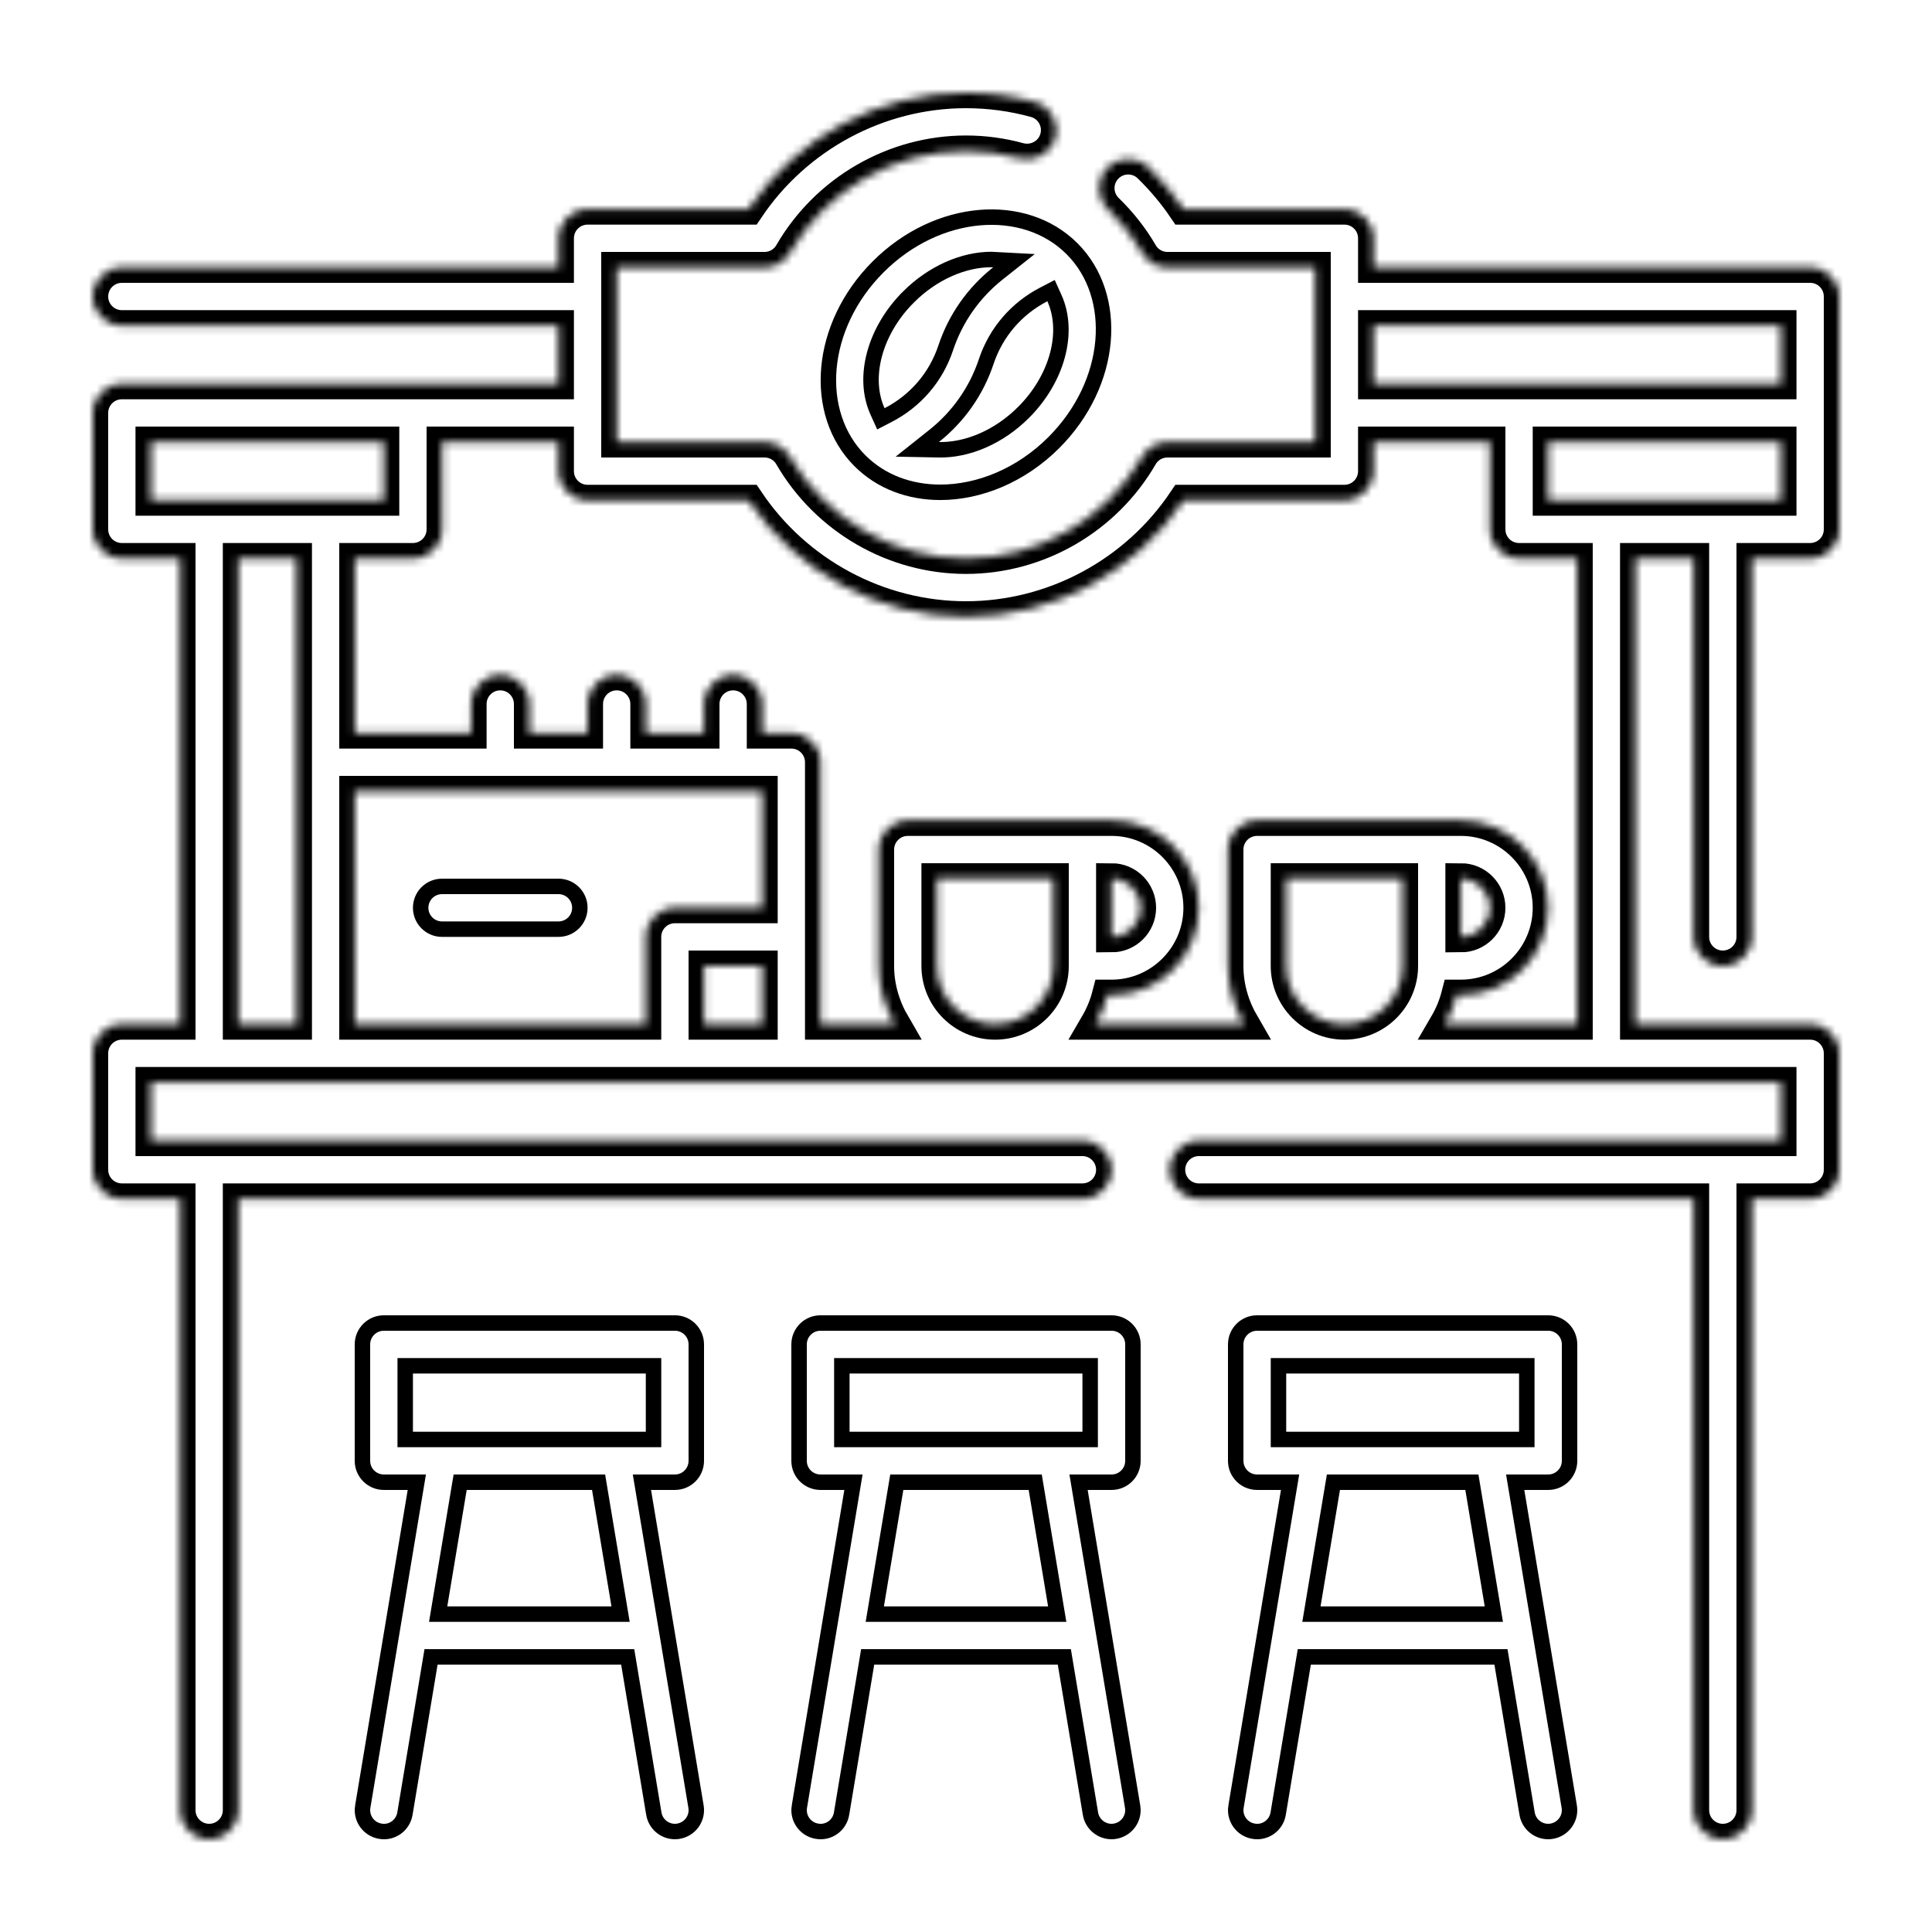 <svg width="250" height="250" viewBox="0 0 250 250" fill="none" xmlns="http://www.w3.org/2000/svg">
<path d="M53.742 192.962L53.936 191.798H52.756H49.667C48.139 191.798 46.9 190.561 46.9 189.031V173.965C46.9 172.435 48.139 171.198 49.667 171.198H87.334C88.861 171.198 90.1 172.435 90.1 173.965V189.031C90.1 190.561 88.861 191.798 87.334 191.798H84.245H83.064L83.258 192.963L90.065 233.778L90.065 233.778C90.316 235.28 89.297 236.707 87.79 236.959L87.79 236.959L87.779 236.961C87.636 236.986 87.484 236.998 87.33 236.998C86.002 236.998 84.83 236.036 84.606 234.685L84.606 234.684L81.363 215.233L81.224 214.398H80.376H56.624H55.777L55.638 215.234L52.398 234.684C52.398 234.684 52.398 234.684 52.398 234.685C52.145 236.203 50.729 237.224 49.222 236.96L49.212 236.958C47.706 236.71 46.688 235.283 46.939 233.778L46.94 233.778L53.742 192.962ZM53.434 176.732H52.434V177.732V185.265V186.265H53.434H83.567H84.567V185.265V177.732V176.732H83.567H53.434ZM79.122 208.865H80.303L80.109 207.7L77.596 192.634L77.457 191.798H76.61H60.391H59.544L59.404 192.634L56.892 207.7L56.698 208.865H57.878H79.122Z" stroke="black" stroke-width="2"/>
<path d="M110.242 192.962L110.436 191.798H109.256H106.167C104.639 191.798 103.4 190.561 103.4 189.031V173.965C103.4 172.435 104.639 171.198 106.167 171.198H143.833C145.364 171.198 146.6 172.434 146.6 173.965V189.031C146.6 190.562 145.364 191.798 143.833 191.798H140.745H139.564L139.758 192.962L146.561 233.778L146.561 233.778C146.812 235.281 145.796 236.707 144.286 236.959L144.286 236.959L144.275 236.961C144.131 236.987 143.987 236.998 143.83 236.998C142.502 236.998 141.33 236.036 141.106 234.685L141.106 234.684L137.863 215.233L137.724 214.398H136.876H113.124H112.277L112.138 215.234L108.898 234.684C108.898 234.684 108.898 234.684 108.898 234.685C108.644 236.203 107.232 237.224 105.721 236.96L105.712 236.958C104.206 236.71 103.188 235.283 103.439 233.778L103.44 233.778L110.242 192.962ZM109.934 176.732H108.934V177.732V185.265V186.265H109.934H140.067H141.067V185.265V177.732V176.732H140.067H109.934ZM135.622 208.865H136.803L136.609 207.7L134.096 192.634L133.957 191.798H133.11H116.891H116.044L115.904 192.634L113.392 207.7L113.198 208.865H114.378H135.622Z" stroke="black" stroke-width="2"/>
<path d="M166.742 192.962L166.936 191.798H165.756H162.667C161.136 191.798 159.9 190.562 159.9 189.031V173.965C159.9 172.434 161.136 171.198 162.667 171.198H200.333C201.864 171.198 203.1 172.434 203.1 173.965V189.031C203.1 190.562 201.864 191.798 200.333 191.798H197.245H196.064L196.258 192.962L203.061 233.778L203.061 233.778C203.312 235.281 202.296 236.707 200.786 236.959L200.786 236.959L200.775 236.961C200.631 236.987 200.487 236.998 200.33 236.998C199.002 236.998 197.83 236.036 197.606 234.685L197.606 234.684L194.363 215.233L194.224 214.398H193.376H169.624H168.777L168.638 215.233L165.395 234.684L165.394 234.688C165.147 236.198 163.712 237.221 162.222 236.96L162.212 236.958C160.706 236.71 159.688 235.283 159.939 233.778L159.94 233.778L166.742 192.962ZM166.434 176.732H165.434V177.732V185.265V186.265H166.434H196.567H197.567V185.265V177.732V176.732H196.567H166.434ZM192.122 208.865H193.302L193.109 207.7L190.6 192.634L190.461 191.798H189.614H173.391H172.544L172.404 192.634L169.892 207.7L169.698 208.865H170.878H192.122Z" stroke="black" stroke-width="2"/>
<mask id="path-4-inside-1_564_1252" fill="white">
<path d="M234.232 34.6H177.732V30.833C177.732 28.75 176.049 27.067 173.966 27.067H153.155C151.859 25.146 150.341 23.334 148.616 21.65C147.132 20.2 144.752 20.223 143.29 21.718C141.836 23.209 141.866 25.59 143.358 27.044C145.143 28.784 146.639 30.694 147.814 32.72C148.481 33.884 149.72 34.6 151.068 34.6H170.199V57.2H151.068C149.727 57.2 148.481 57.915 147.81 59.079C143.098 67.211 134.356 72.266 124.999 72.266C115.643 72.266 106.901 67.211 102.188 59.079C101.518 57.915 100.275 57.2 98.93 57.2H79.8V34.6H98.93C100.275 34.6 101.518 33.884 102.188 32.72C106.901 24.588 115.643 19.533 124.999 19.533C127.342 19.533 129.67 19.846 131.93 20.467C133.93 20.991 136.009 19.835 136.559 17.831C137.109 15.823 135.926 13.752 133.922 13.202C131.015 12.403 128.013 12 124.999 12C113.703 12 103.108 17.721 96.844 27.067H76.033C73.954 27.067 72.266 28.75 72.266 30.833V34.6H15.767C13.688 34.6 12 36.283 12 38.367C12 40.45 13.688 42.133 15.767 42.133H72.266V49.666H15.767C13.688 49.666 12 51.35 12 53.433V68.5C12 70.583 13.688 72.266 15.767 72.266H23.3V132.533H15.767C13.688 132.533 12 134.216 12 136.299V151.366C12 153.449 13.688 155.132 15.767 155.132H23.3V234.232C23.3 236.315 24.987 237.999 27.067 237.999C29.146 237.999 30.833 236.315 30.833 234.232V155.132H140.066C142.149 155.132 143.832 153.449 143.832 151.366C143.832 149.283 142.149 147.599 140.066 147.599H19.533V140.066H230.465V147.599H155.132C153.049 147.599 151.366 149.283 151.366 151.366C151.366 153.449 153.049 155.132 155.132 155.132H219.165V234.232C219.165 236.315 220.849 237.999 222.932 237.999C225.015 237.999 226.699 236.315 226.699 234.232V155.132H234.232C236.315 155.132 237.999 153.449 237.999 151.366V136.299C237.999 134.216 236.315 132.533 234.232 132.533H211.632V72.266H219.165V121.233C219.165 123.316 220.849 124.999 222.932 124.999C225.015 124.999 226.699 123.316 226.699 121.233V72.266H234.232C236.315 72.266 237.999 70.583 237.999 68.5V38.367C237.999 36.283 236.315 34.6 234.232 34.6ZM230.465 42.133V49.666H177.732V42.133H230.465ZM19.533 57.2H49.666V64.733H19.533V57.2ZM30.833 72.266H38.367V132.533H30.833V72.266ZM45.9 102.399H98.633V117.466H87.333C85.254 117.466 83.566 119.15 83.566 121.233V132.533H45.9V102.399ZM91.1 132.533V124.999H98.633V132.533H91.1ZM121.233 124.999V113.699H136.299V124.999C136.299 129.154 132.921 132.533 128.766 132.533C124.611 132.533 121.233 129.154 121.233 124.999ZM147.599 117.466C147.599 119.545 145.912 121.233 143.832 121.233V113.699C145.912 113.699 147.599 115.387 147.599 117.466ZM166.432 124.999V113.699H181.499V124.999C181.499 129.154 178.12 132.533 173.966 132.533C169.811 132.533 166.432 129.154 166.432 124.999ZM192.799 117.466C192.799 119.545 191.111 121.233 189.032 121.233V113.699C191.111 113.699 192.799 115.387 192.799 117.466ZM204.099 132.533H186.938C187.62 131.365 188.151 130.107 188.497 128.766H189.032C195.262 128.766 200.332 123.696 200.332 117.466C200.332 111.236 195.262 106.166 189.032 106.166H162.666C160.583 106.166 158.899 107.85 158.899 109.933V124.999C158.899 127.756 159.698 130.306 160.993 132.533H141.738C142.42 131.365 142.951 130.107 143.298 128.766H143.832C150.063 128.766 155.132 123.696 155.132 117.466C155.132 111.236 150.063 106.166 143.832 106.166H117.466C115.387 106.166 113.699 107.85 113.699 109.933V124.999C113.699 127.756 114.498 130.306 115.794 132.533H106.166V98.633C106.166 96.55 104.479 94.866 102.399 94.866H98.633V91.1C98.633 89.016 96.945 87.333 94.866 87.333C92.787 87.333 91.1 89.016 91.1 91.1V94.866H83.566V91.1C83.566 89.016 81.879 87.333 79.8 87.333C77.72 87.333 76.033 89.016 76.033 91.1V94.866H68.5V91.1C68.5 89.016 66.812 87.333 64.733 87.333C62.654 87.333 60.966 89.016 60.966 91.1V94.866H45.9V72.266H53.433C55.512 72.266 57.2 70.583 57.2 68.5V57.2H72.266V60.966C72.266 63.049 73.954 64.733 76.033 64.733H96.844C103.111 74.078 113.703 79.8 124.999 79.8C136.295 79.8 146.891 74.078 153.155 64.733H173.966C176.049 64.733 177.732 63.049 177.732 60.966V57.2H192.799V68.5C192.799 70.583 194.483 72.266 196.565 72.266H204.099V132.533ZM230.465 64.733H200.332V57.2H230.465V64.733Z"/>
</mask>
<path d="M234.232 34.6H177.732V30.833C177.732 28.75 176.049 27.067 173.966 27.067H153.155C151.859 25.146 150.341 23.334 148.616 21.65C147.132 20.2 144.752 20.223 143.29 21.718C141.836 23.209 141.866 25.59 143.358 27.044C145.143 28.784 146.639 30.694 147.814 32.72C148.481 33.884 149.72 34.6 151.068 34.6H170.199V57.2H151.068C149.727 57.2 148.481 57.915 147.81 59.079C143.098 67.211 134.356 72.266 124.999 72.266C115.643 72.266 106.901 67.211 102.188 59.079C101.518 57.915 100.275 57.2 98.93 57.2H79.8V34.6H98.93C100.275 34.6 101.518 33.884 102.188 32.72C106.901 24.588 115.643 19.533 124.999 19.533C127.342 19.533 129.67 19.846 131.93 20.467C133.93 20.991 136.009 19.835 136.559 17.831C137.109 15.823 135.926 13.752 133.922 13.202C131.015 12.403 128.013 12 124.999 12C113.703 12 103.108 17.721 96.844 27.067H76.033C73.954 27.067 72.266 28.75 72.266 30.833V34.6H15.767C13.688 34.6 12 36.283 12 38.367C12 40.45 13.688 42.133 15.767 42.133H72.266V49.666H15.767C13.688 49.666 12 51.35 12 53.433V68.5C12 70.583 13.688 72.266 15.767 72.266H23.3V132.533H15.767C13.688 132.533 12 134.216 12 136.299V151.366C12 153.449 13.688 155.132 15.767 155.132H23.3V234.232C23.3 236.315 24.987 237.999 27.067 237.999C29.146 237.999 30.833 236.315 30.833 234.232V155.132H140.066C142.149 155.132 143.832 153.449 143.832 151.366C143.832 149.283 142.149 147.599 140.066 147.599H19.533V140.066H230.465V147.599H155.132C153.049 147.599 151.366 149.283 151.366 151.366C151.366 153.449 153.049 155.132 155.132 155.132H219.165V234.232C219.165 236.315 220.849 237.999 222.932 237.999C225.015 237.999 226.699 236.315 226.699 234.232V155.132H234.232C236.315 155.132 237.999 153.449 237.999 151.366V136.299C237.999 134.216 236.315 132.533 234.232 132.533H211.632V72.266H219.165V121.233C219.165 123.316 220.849 124.999 222.932 124.999C225.015 124.999 226.699 123.316 226.699 121.233V72.266H234.232C236.315 72.266 237.999 70.583 237.999 68.5V38.367C237.999 36.283 236.315 34.6 234.232 34.6ZM230.465 42.133V49.666H177.732V42.133H230.465ZM19.533 57.2H49.666V64.733H19.533V57.2ZM30.833 72.266H38.367V132.533H30.833V72.266ZM45.9 102.399H98.633V117.466H87.333C85.254 117.466 83.566 119.15 83.566 121.233V132.533H45.9V102.399ZM91.1 132.533V124.999H98.633V132.533H91.1ZM121.233 124.999V113.699H136.299V124.999C136.299 129.154 132.921 132.533 128.766 132.533C124.611 132.533 121.233 129.154 121.233 124.999ZM147.599 117.466C147.599 119.545 145.912 121.233 143.832 121.233V113.699C145.912 113.699 147.599 115.387 147.599 117.466ZM166.432 124.999V113.699H181.499V124.999C181.499 129.154 178.12 132.533 173.966 132.533C169.811 132.533 166.432 129.154 166.432 124.999ZM192.799 117.466C192.799 119.545 191.111 121.233 189.032 121.233V113.699C191.111 113.699 192.799 115.387 192.799 117.466ZM204.099 132.533H186.938C187.62 131.365 188.151 130.107 188.497 128.766H189.032C195.262 128.766 200.332 123.696 200.332 117.466C200.332 111.236 195.262 106.166 189.032 106.166H162.666C160.583 106.166 158.899 107.85 158.899 109.933V124.999C158.899 127.756 159.698 130.306 160.993 132.533H141.738C142.42 131.365 142.951 130.107 143.298 128.766H143.832C150.063 128.766 155.132 123.696 155.132 117.466C155.132 111.236 150.063 106.166 143.832 106.166H117.466C115.387 106.166 113.699 107.85 113.699 109.933V124.999C113.699 127.756 114.498 130.306 115.794 132.533H106.166V98.633C106.166 96.55 104.479 94.866 102.399 94.866H98.633V91.1C98.633 89.016 96.945 87.333 94.866 87.333C92.787 87.333 91.1 89.016 91.1 91.1V94.866H83.566V91.1C83.566 89.016 81.879 87.333 79.8 87.333C77.72 87.333 76.033 89.016 76.033 91.1V94.866H68.5V91.1C68.5 89.016 66.812 87.333 64.733 87.333C62.654 87.333 60.966 89.016 60.966 91.1V94.866H45.9V72.266H53.433C55.512 72.266 57.2 70.583 57.2 68.5V57.2H72.266V60.966C72.266 63.049 73.954 64.733 76.033 64.733H96.844C103.111 74.078 113.703 79.8 124.999 79.8C136.295 79.8 146.891 74.078 153.155 64.733H173.966C176.049 64.733 177.732 63.049 177.732 60.966V57.2H192.799V68.5C192.799 70.583 194.483 72.266 196.565 72.266H204.099V132.533ZM230.465 64.733H200.332V57.2H230.465V64.733Z" stroke="black" stroke-width="4" mask="url(#path-4-inside-1_564_1252)"/>
<path d="M113.629 34.532L113.629 34.532C121.316 26.841 132.56 26.025 138.717 32.182L138.717 32.182C144.872 38.334 144.05 49.582 136.366 57.27C132.101 61.535 126.686 63.704 121.671 63.704C117.7 63.704 114.004 62.35 111.274 59.62L111.274 59.62C105.119 53.467 105.941 42.22 113.629 34.532ZM132.454 53.358L132.455 53.357C136.816 48.992 138.429 42.976 136.44 38.57L136.006 37.608L135.069 38.093C131.538 39.921 128.882 42.991 127.619 46.779C126.333 50.637 123.985 53.941 120.868 56.418L118.695 58.145L121.471 58.2C125.151 58.275 129.232 56.58 132.454 53.358ZM129.133 35.377L131.205 33.734L128.569 33.595C128.568 33.595 128.567 33.595 128.565 33.594L128.545 33.592L128.512 33.589C128.466 33.584 128.381 33.575 128.279 33.578C124.662 33.584 120.688 35.3 117.54 38.447L117.54 38.448C113.18 42.812 111.562 48.829 113.551 53.235L113.985 54.197L114.921 53.712C118.457 51.884 121.109 48.818 122.372 45.026L122.372 45.026C123.658 41.161 126.01 37.853 129.133 35.377Z" stroke="black" stroke-width="2"/>
<path d="M57.2 114.7H72.267C73.794 114.7 75.033 115.937 75.033 117.467C75.033 118.997 73.794 120.233 72.267 120.233H57.2C55.673 120.233 54.434 118.997 54.434 117.467C54.434 115.937 55.673 114.7 57.2 114.7Z" stroke="black" stroke-width="2"/>
</svg>
